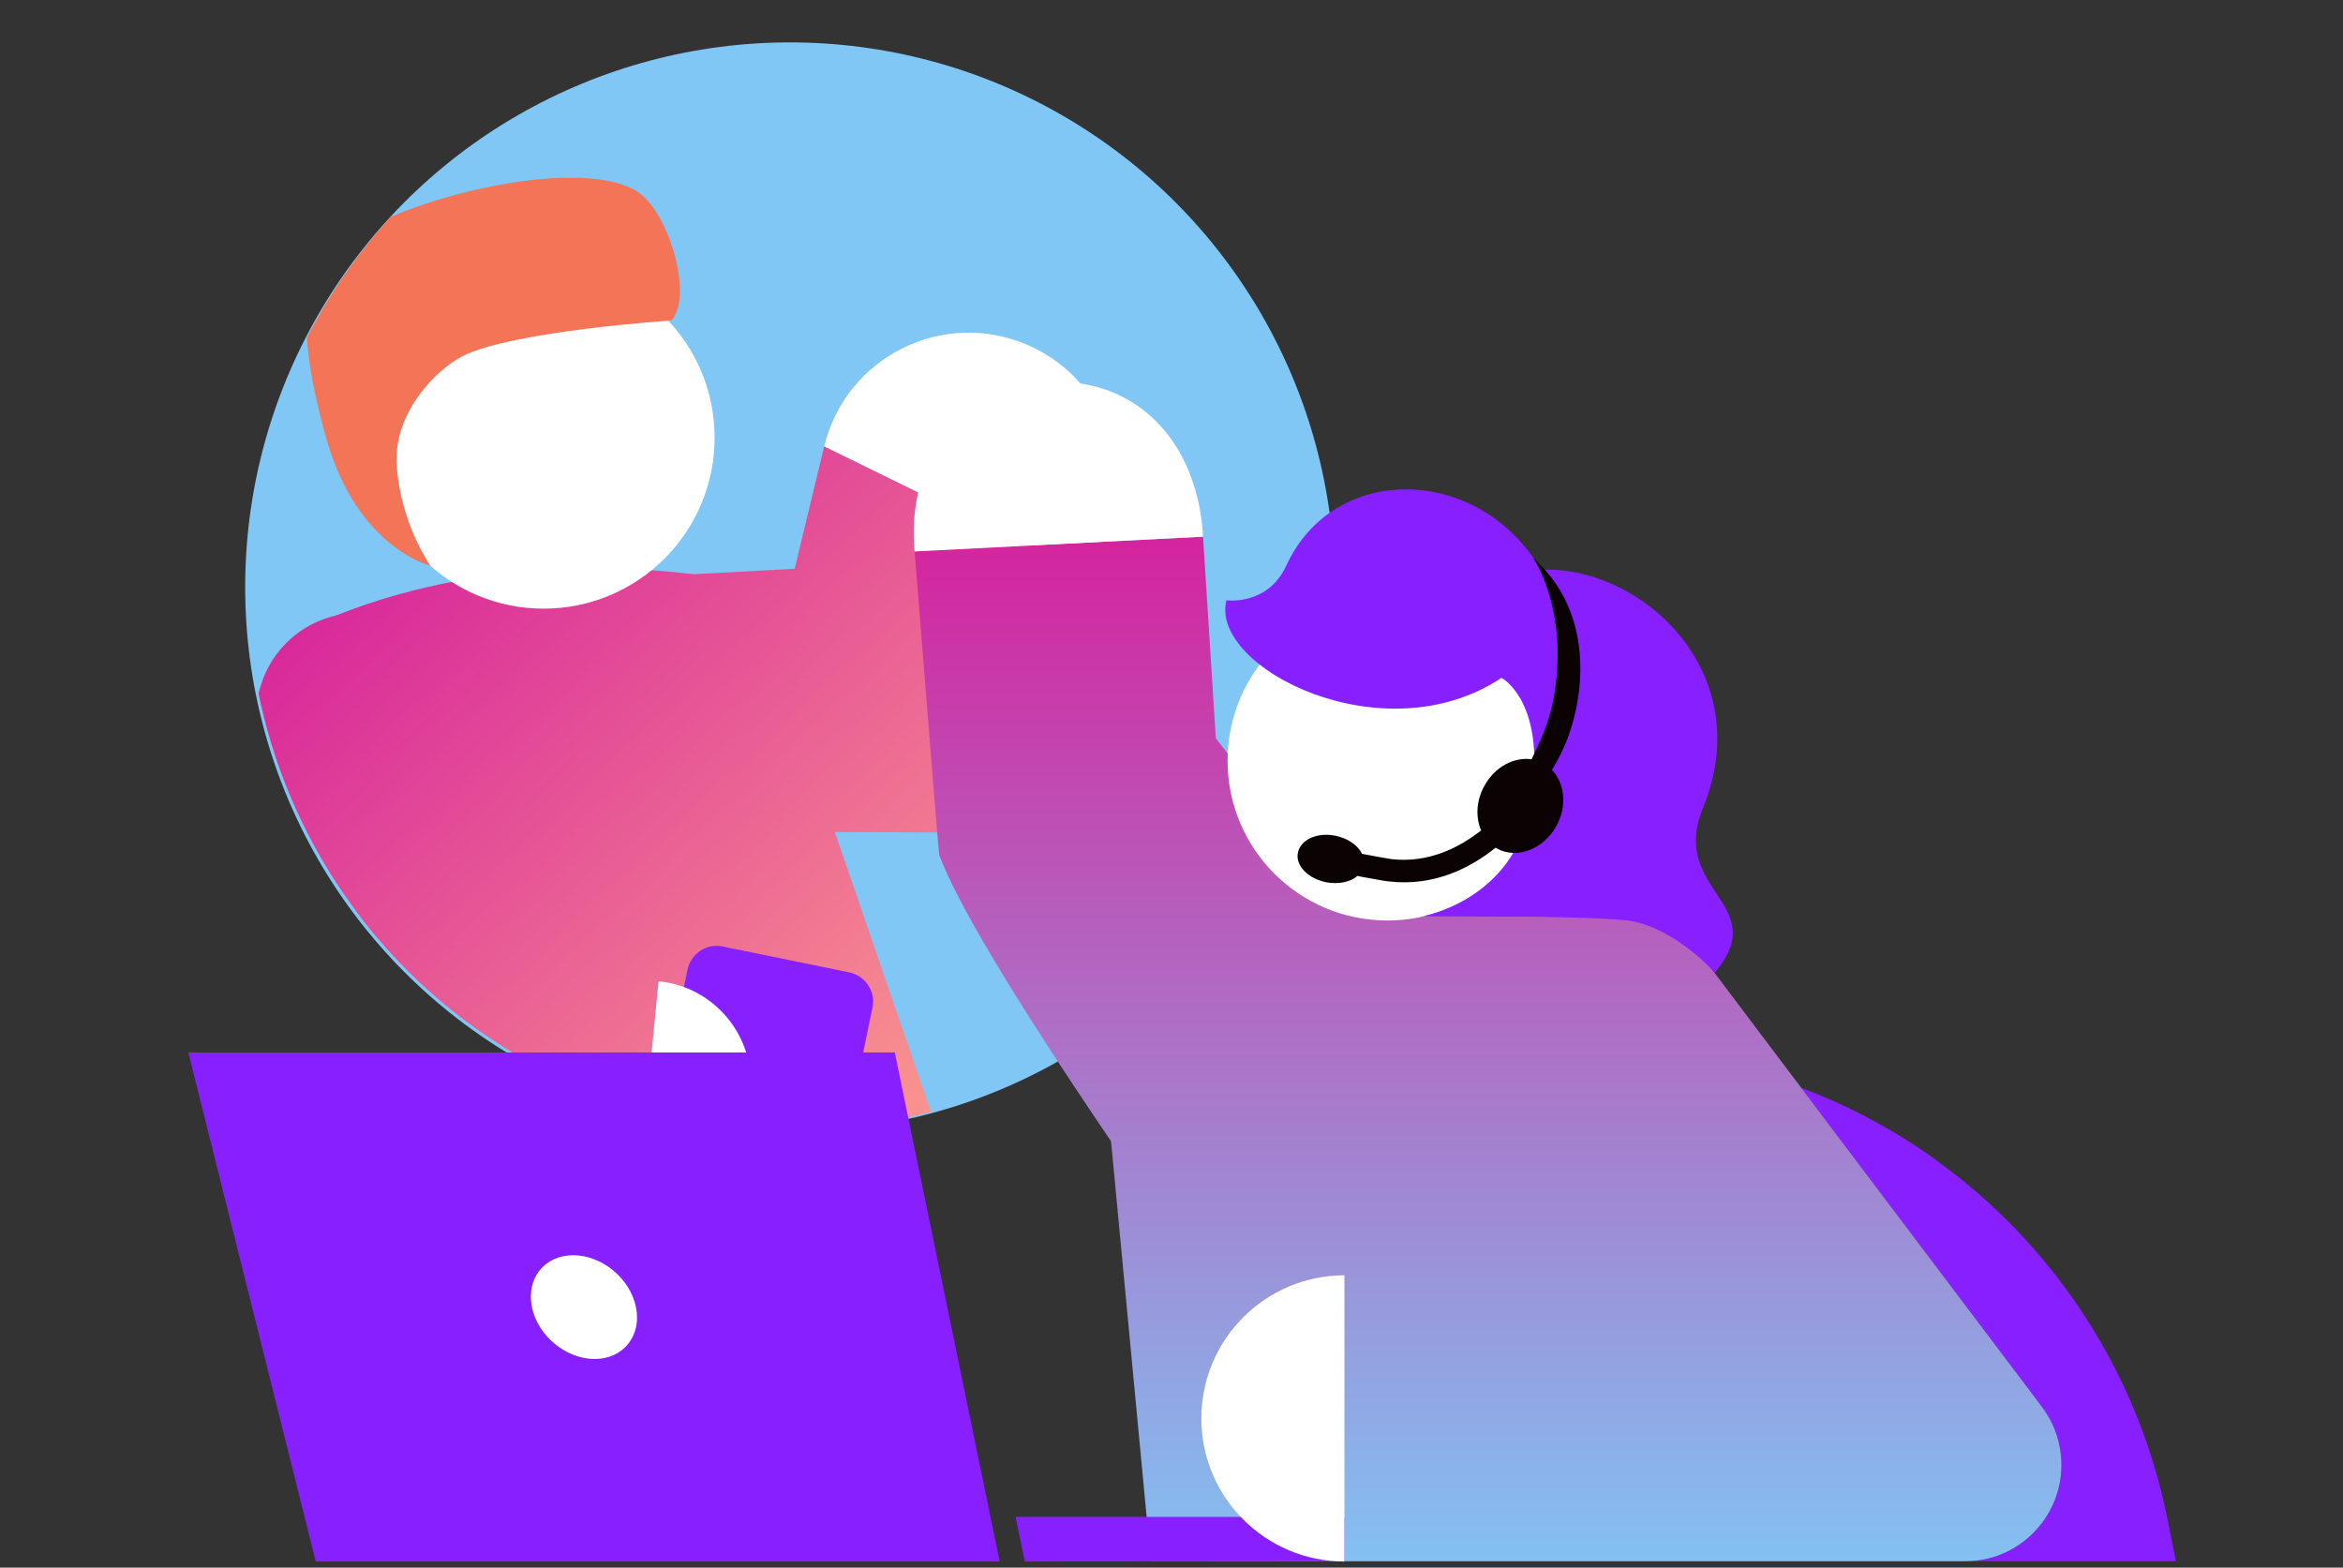 <?xml version="1.0" encoding="utf-8"?>
<!-- Generator: Adobe Illustrator 26.2.1, SVG Export Plug-In . SVG Version: 6.00 Build 0)  -->
<svg version="1.1" id="Layer_1" xmlns="http://www.w3.org/2000/svg" xmlns:xlink="http://www.w3.org/1999/xlink" x="0px" y="0px"
	 viewBox="0 0 840 562" style="enable-background:new 0 0 840 562;" xml:space="preserve">
<rect x="0" y="0" width="840" height="562" fill="#333333" stroke="none"/>
<style type="text/css">
	.st0{fill:#80C7F5;}
	.st1{fill:url(#SVGID_1_);}
	.st2{fill:#FFFFFF;}
	.st3{clip-path:url(#SVGID_00000142856867029218035220000008410709721571582627_);}
	.st4{fill:url(#SVGID_00000011727362923070749330000014331387226918376842_);}
	.st5{fill:#871FFF;}
	.st6{fill:url(#SVGID_00000135650067794641752850000013267246810351931060_);}
	.st7{fill:#F37456;}
	.st8{fill:url(#SVGID_00000044875351924979489320000008858651113032914580_);}
	.st9{fill:url(#SVGID_00000150077492638100592360000002968310001186519193_);}
	.st10{fill:#0A0203;}
</style>
<g>
	<circle class="st0" cx="283.2" cy="210.5" r="195.3"/>
	<linearGradient id="SVGID_1_" gradientUnits="userSpaceOnUse" x1="197.999" y1="110.492" x2="437.714" y2="366.552">
		<stop  offset="0" style="stop-color:#D6219C"/>
		<stop  offset="1" style="stop-color:#FFA68C"/>
	</linearGradient>
	<polyline class="st1" points="388.8,205.8 354.6,298.5 272.1,298.2 240.6,206.3 284.9,203.9 295.5,160 	"/>
	<path class="st2" d="M295.5,160c7.8-32.1,42.6-49.5,73-36.3l0,0c32.1,14,42.2,54.7,20.3,82"/>
	<g>
		<defs>
			<circle id="SVGID_00000091017536369597029140000016658455457277907372_" cx="284.1" cy="209.7" r="195.3"/>
		</defs>
		<clipPath id="SVGID_00000024687697171915504290000012391316549272762539_">
			<use xlink:href="#SVGID_00000091017536369597029140000016658455457277907372_"  style="overflow:visible;"/>
		</clipPath>
		<g style="clip-path:url(#SVGID_00000024687697171915504290000012391316549272762539_);">
			
				<linearGradient id="SVGID_00000137128602898352982730000013323748349633162899_" gradientUnits="userSpaceOnUse" x1="88.637" y1="212.873" x2="328.353" y2="468.933">
				<stop  offset="0" style="stop-color:#D6219C"/>
				<stop  offset="1" style="stop-color:#FFA68C"/>
			</linearGradient>
			<path style="fill:url(#SVGID_00000137128602898352982730000013323748349633162899_);" d="M136.8,460.2l212.5-16.6l-80.6-234.2
				c-26.4-6.4-90.6-12-148.3,11.3L136.8,460.2z"/>
			<path class="st5" d="M285.7,440.7l-45.5-9.3c-5.7-1.2-9.5-6.8-8.3-12.5l14.6-71.3c1.2-5.7,6.8-9.5,12.5-8.3l45.5,9.3
				c5.7,1.2,9.5,6.8,8.3,12.5l-14.6,71.3C297,438.1,291.4,441.8,285.7,440.7z"/>
			
				<linearGradient id="SVGID_00000100352586653062110230000011325668718127534771_" gradientUnits="userSpaceOnUse" x1="49.649" y1="249.373" x2="289.365" y2="505.432">
				<stop  offset="0" style="stop-color:#D6219C"/>
				<stop  offset="1" style="stop-color:#FFA68C"/>
			</linearGradient>
			<path style="fill:url(#SVGID_00000100352586653062110230000011325668718127534771_);" d="M236.1,351.8l-94.1-9.2l21.8-76.1
				c5.6-19.5-5.7-39.7-25.2-45.3c-19.5-5.6-39.7,5.7-45.3,25.2L59.5,364.8c-3,10.5-1.2,21.7,4.9,30.7c6.1,9,15.9,14.8,26.7,15.8
				L229,424.7"/>
			<path class="st2" d="M229,424.7c1.2,0.1,2.4,0.2,3.6,0.2c18.6,0,34.6-14.1,36.4-33.1c2-20.1-12.8-38.1-32.9-40L229,424.7z"/>
			<circle class="st2" cx="194.9" cy="156.9" r="61.3"/>
			<path class="st7" d="M240.7,114.9c8.1-8.9-1.2-40-12.8-46.6c-22.3-12.6-83.6,3.1-104.2,18.3c-12.4,9.2-20.2,22.5-6.7,70.6
				c11.1,39.3,37.3,45.6,37.3,45.6s-11.1-15.7-12.1-36.9c-0.8-18.2,14.2-33.4,23.6-38.2C183.8,118.6,240.7,114.9,240.7,114.9z"/>
		</g>
	</g>
	
		<linearGradient id="SVGID_00000114046970728740448220000008020347550007369357_" gradientUnits="userSpaceOnUse" x1="406.636" y1="185.815" x2="406.636" y2="574.764">
		<stop  offset="0" style="stop-color:#D6219C"/>
		<stop  offset="1" style="stop-color:#80C7F5"/>
	</linearGradient>
	<path style="fill:url(#SVGID_00000114046970728740448220000008020347550007369357_);" d="M431.3,192.4l4.6,72.3l49.5,63.9
		L423.2,445c0,0-73.6-103.2-86.5-138.6c-0.2-0.6-8.8-108.8-8.8-108.8"/>
	<path class="st2" d="M327.9,197.7c-3.3-35,19.1-60.8,51.4-60.8h0c30.1,0,50.3,23.3,52,55.5"/>
	<path class="st5" d="M780.1,559.7h-75.7c2.2,0,4.4-0.2,6.7-0.6c18.8-3.7,31-21.9,27.3-40.6c-1-5.3-3.3-10.1-6.3-14.1l0,0l-3.6-4.8
		l-72.4-95.9l-10.3-13.7c16.8,6.3,32.8,14.8,47.4,25.2l9.1,6.9c38.4,30.6,64.9,73.9,74.6,121.7"/>
	
		<linearGradient id="SVGID_00000112604456783461914910000002156806606435101622_" gradientUnits="userSpaceOnUse" x1="566.023" y1="185.815" x2="566.023" y2="574.764">
		<stop  offset="0" style="stop-color:#D6219C"/>
		<stop  offset="1" style="stop-color:#80C7F5"/>
	</linearGradient>
	<path style="fill:url(#SVGID_00000112604456783461914910000002156806606435101622_);" d="M535.7,559.7h168.7l0,0c0,0,0,0,0,0
		c2.2,0,4.4-0.2,6.7-0.6c18.8-3.7,31-21.9,27.3-40.6c-1-5.3-3.3-10.1-6.3-14.1l0,0l-3.6-4.8l-72.4-95.9l-10.3-13.7l-4.4-5.8
		l-26.6-35.3l0,0c-3.2-4.2-7-8-11.6-11.2c-7.4-5.1-15.7-8-24.1-8.8c-0.3,0-0.7-0.1-1-0.1c-0.7-0.1-1.4-0.1-2.1-0.1
		c-0.3,0-0.6,0-0.9,0l-138.8-0.8c-0.2,0-0.4,0.9-0.6,0.9c-0.9,0-1.8,0.1-2.7,0.1c-0.2,0-0.4,0-0.6,0c-6.5,0.6-13,2.5-19.2,5.7
		c-8.7,4.6-15.5,11.4-20.1,19.4l0,0l19.5,205.7L535.7,559.7z"/>
	<polygon class="st5" points="364.1,543.8 482,543.8 482,559.7 367.4,559.8 	"/>
	<path class="st5" d="M358.4,559.8l-37.6-182.5H67.5l45.7,182.5H358.4z"/>
	<path class="st2" d="M213.2,487.2c-10.3,0-20.4-8.3-22.5-18.6c-2.1-10.3,4.5-18.6,14.8-18.6c10.3,0,20.4,8.3,22.5,18.6
		C230.1,478.8,223.5,487.2,213.2,487.2z"/>
	<circle class="st2" cx="497.4" cy="272.7" r="57.3"/>
	<path class="st5" d="M610.5,289.8c20.2-49.4-22.9-87.3-58-85.5c-22.2-37.8-74.3-38.6-91.3-1.6c-6.7,14.6-21.5,12.5-21.5,12.5
		c-6.2,24.1,56.3,56,98.6,27.8c0,0,17,8.8,10.2,46.5c-6,33.1-38.1,38.9-38.1,38.9s56.2-0.2,72.3,1.5c17.1,1.8,32.1,18.8,32.1,18.8
		C635.6,323.9,598.3,319.5,610.5,289.8z"/>
	<path class="st2" d="M482,457.2c-28.3,0-51.3,23-51.3,51.3c0,28.3,23,51.3,51.3,51.3V457.2z"/>
	<path class="st10" d="M478.7,299.6c4.6,0.9,8.2,3.5,9.6,6.5c4.2,0.8,8.5,1.6,10.6,1.9c13.5,1.5,24.5-4.3,32.1-10.3
		c-2-4.7-1.8-10.7,1.2-16c3.7-6.8,10.6-10.4,16.9-9.5c2.5-5.3,6.5-12.8,8.2-23.6c4.9-30.6-7.6-48.5-7.6-48.5
		c15.4,13.6,18.8,33.1,16,50.5c-2.1,12.9-6.4,20.6-9.3,25.4c4.6,4.8,5.5,13,1.6,20.1c-4.6,8.4-14.2,12-21.3,8.1
		c-0.2-0.1-0.3-0.2-0.5-0.3c-8.7,7-21.8,14-38.2,12.1c-2.1-0.2-6-1-10-1.7c-0.4-0.1-0.9-0.2-1.3-0.3c-2.5,2.2-6.7,3.1-11.2,2.3
		c-6.5-1.3-11.1-6-10.2-10.5C466.2,301,472.2,298.3,478.7,299.6z"/>
</g>
</svg>
